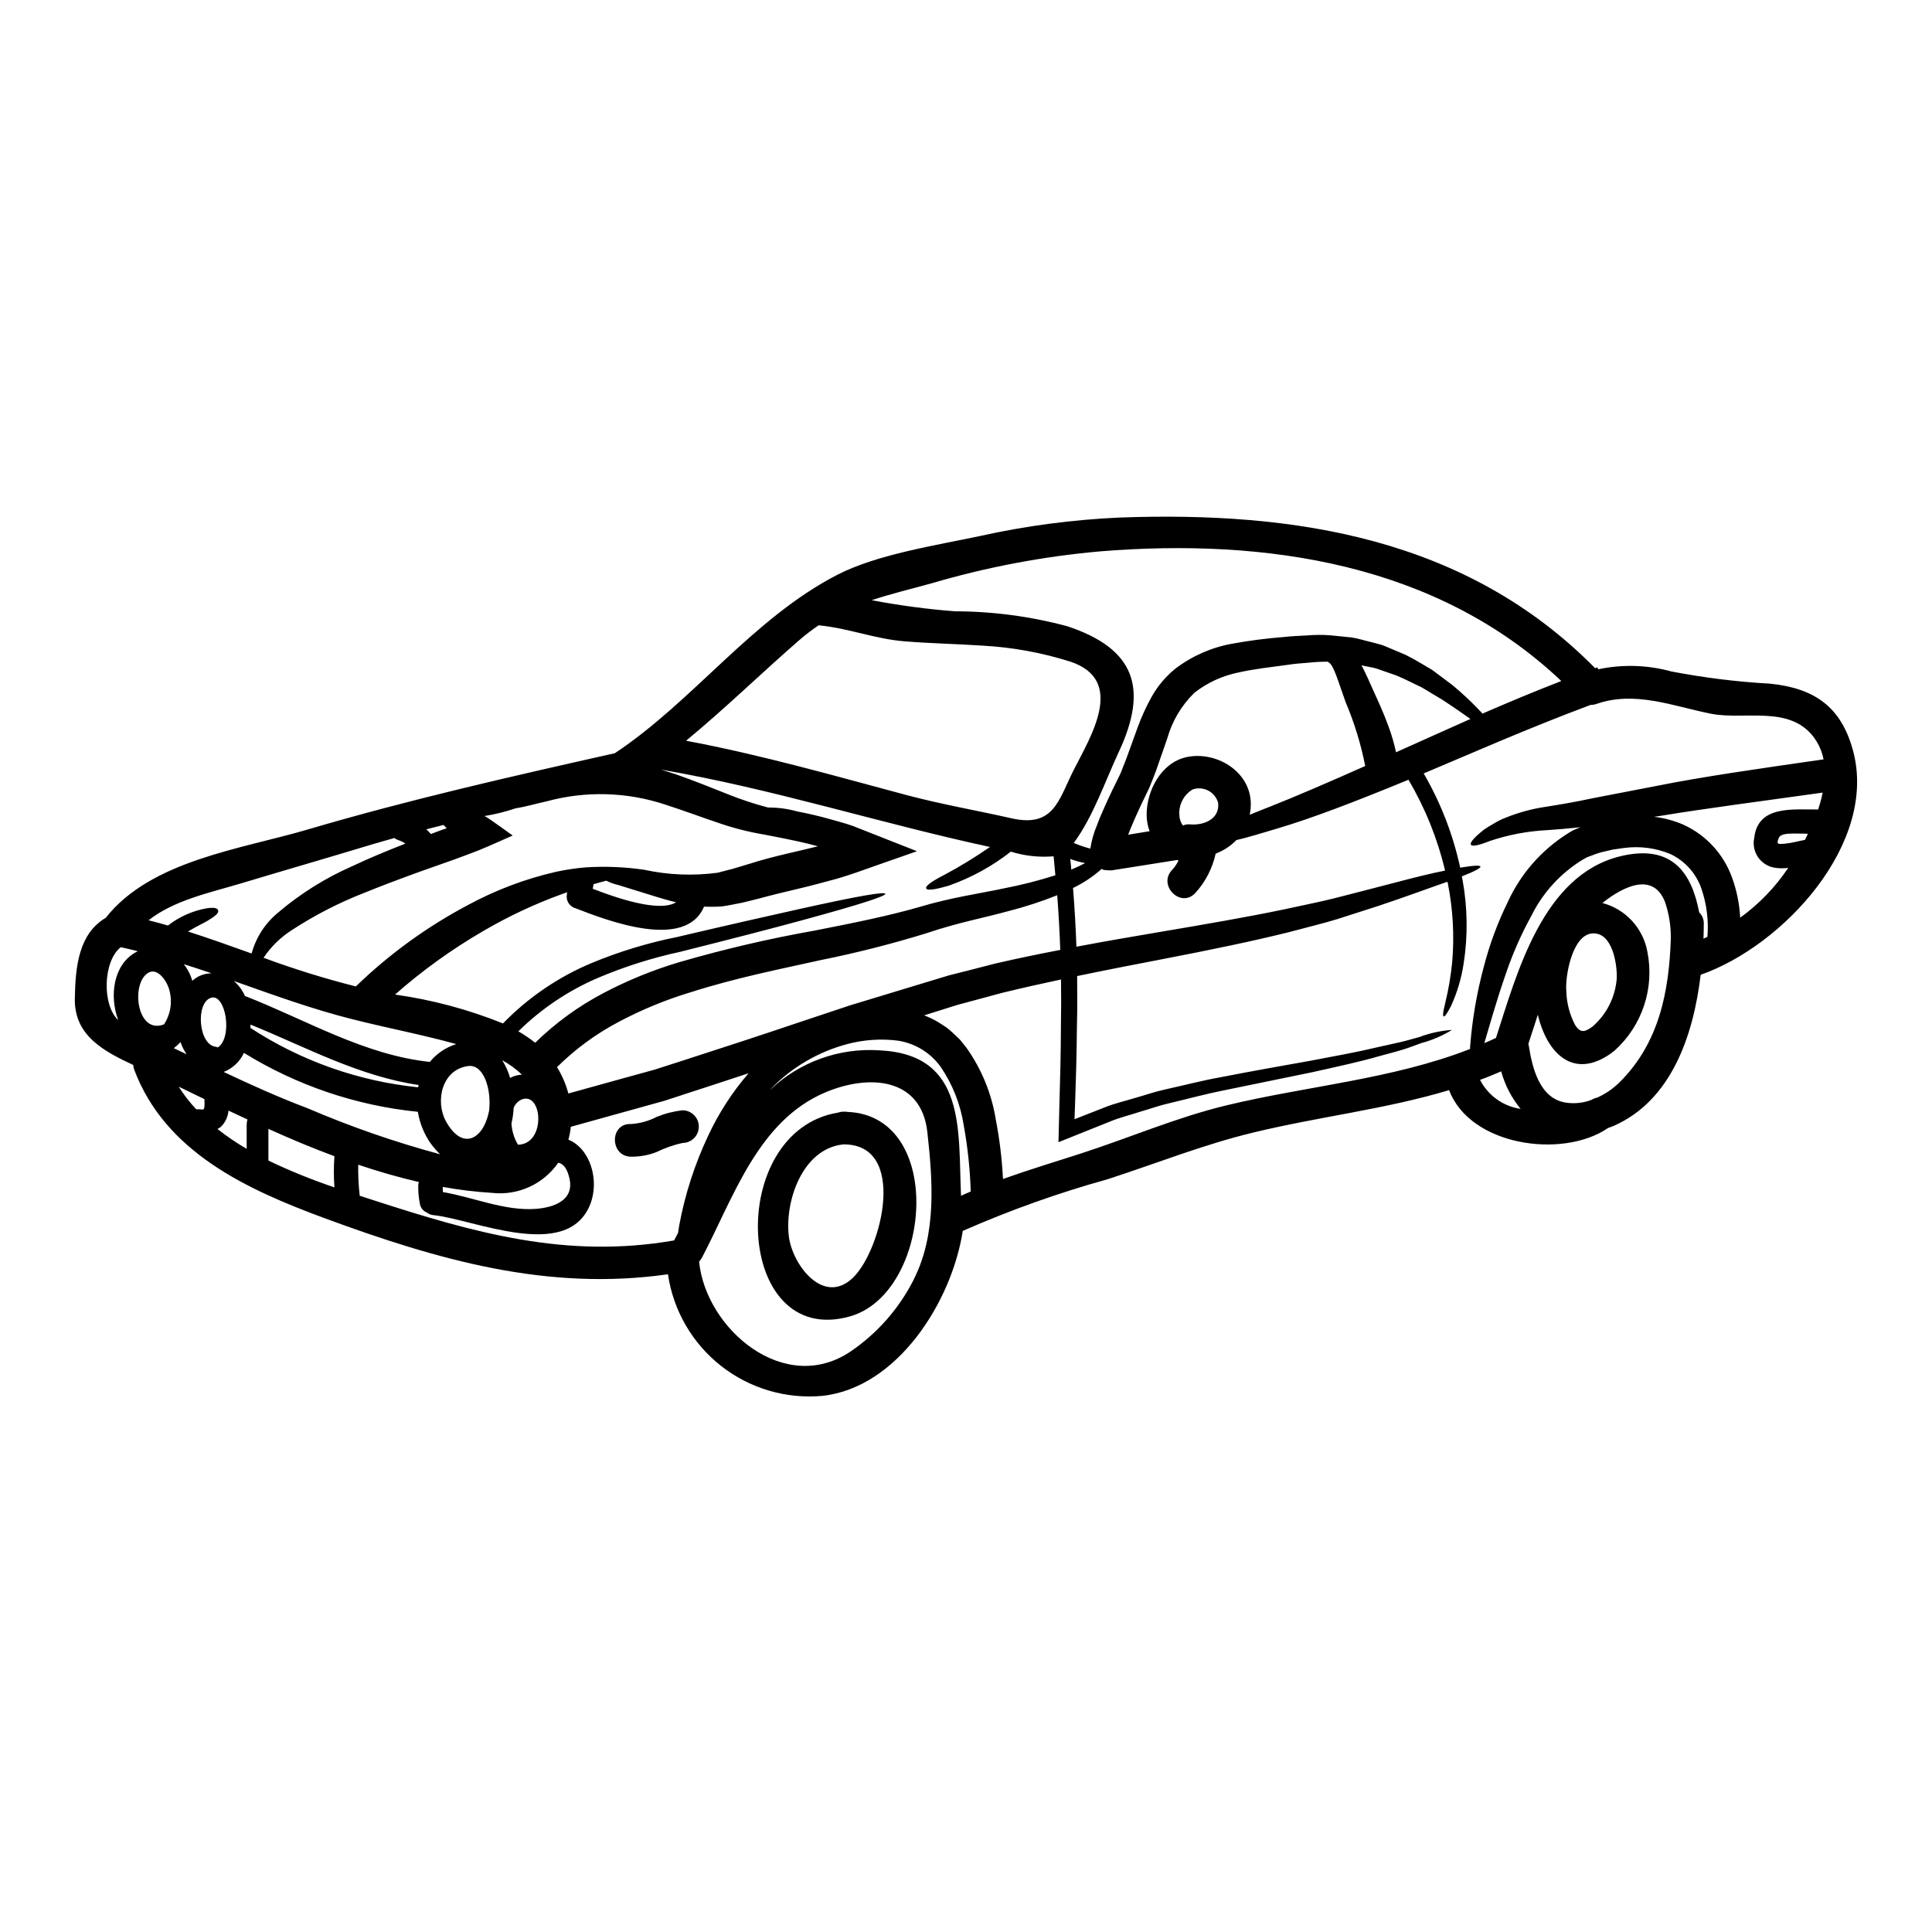 <?xml version="1.0" encoding="UTF-8"?>
<!-- Uploaded to: ICON Repo, www.iconrepo.com, Generator: ICON Repo Mixer Tools -->
<svg fill="#000000" width="800px" height="800px" version="1.1" viewBox="144 144 512 512" xmlns="http://www.w3.org/2000/svg">
 <g>
  <path d="m197.97 437.92c0.031-0.078 0.07-0.156 0.117-0.227 0.027-0.145 0.086-0.352 0.086-0.352 0.055-0.535 0.055-1.078 0-1.613 0-0.145 0.027-0.293 0.027-0.434-2.309-1.125-4.59-2.223-6.84-3.32 1.348 2.148 2.906 4.16 4.648 6.004 0.289-0.02 0.578-0.008 0.863 0.027-0.031 0-0.031 0-0.059-0.027 0.113 0 0.691 0.059 0.691 0.059h0.262c0.027-0.031 0.059-0.031 0.113-0.059 0.055-0.027 0.09-0.113 0.09-0.059zm0.086 0c-0.055 0.031-0.055 0.031-0.086 0.031v0.027c0-0.027 0.031-0.027 0.059-0.027s0.027-0.031 0.027-0.031zm437-95.074c6.691 24.629-18.477 51.824-40.359 59.477-1.938 16.109-7.738 33.258-22.98 40.016-0.578 0.262-1.125 0.434-1.676 0.633l-0.113 0.113c-12.039 8.027-36.348 4.562-41.895-10.191-16.926 5.082-34.445 7.016-51.852 11.23-13.223 3.176-25.727 8.203-38.66 12.387l-0.008 0.004c-13.098 3.641-25.922 8.215-38.367 13.688-2.918 18.738-17.238 41.488-37.16 43.715v-0.004c-9.656 0.895-19.285-1.949-26.91-7.941-7.621-5.996-12.652-14.684-14.059-24.277-31.961 4.559-61.008-3.812-91.09-14.898-20.555-7.598-42.117-17.469-50.348-39.297h-0.004c-0.152-0.41-0.238-0.836-0.262-1.273-7.738-3.609-15.676-7.766-15.48-17.609 0.145-8.547 1.039-17.148 8.199-21.395 11.953-15.211 35.918-18.215 53.355-23.355 27.16-7.996 54.02-14.086 81.562-20.266 20.859-13.859 36.469-35.688 58.926-47.262 10.508-5.43 26.219-7.824 37.766-10.277l0.004-0.004c12.18-2.703 24.574-4.348 37.039-4.906 46.684-1.703 92.102 5.484 126.05 39.926 0.199-0.086 0.395-0.141 0.605-0.227l0.199 0.52 0.004-0.004c6.422-1.367 13.074-1.168 19.406 0.578 8.637 1.66 17.375 2.738 26.156 3.234 11.668 1.184 18.801 6.062 21.945 17.668zm-9.238 15.676c0.504-1.461 0.906-2.957 1.211-4.473-16.832 2.363-31.008 4.188-42.555 6.094-0.719 0.113-1.414 0.199-2.137 0.32v-0.004c2.715 0.312 5.367 1.031 7.871 2.133 5.988 2.758 10.613 7.816 12.82 14.031 1.238 3.398 1.957 6.961 2.133 10.57 4.969-3.582 9.262-8.02 12.676-13.109 0.027-0.027 0.027-0.059 0.055-0.086-1.273 0.176-2.57 0.145-3.836-0.086-1.73-0.348-3.25-1.375-4.223-2.848-0.969-1.477-1.309-3.277-0.945-5.004 0.965-8.723 10.289-7.481 16.93-7.539zm1.445-13.281v0.004c-0.414-2.113-1.293-4.106-2.57-5.836-6.438-8.633-18.395-4.504-27.285-6.266-10.078-2.019-20.152-6.148-30.309-2.598-0.504 0.184-1.039 0.273-1.574 0.262-17.266 6.469-31.789 12.934-44.234 18.16 4.512 7.766 7.777 16.195 9.676 24.973 3.578-0.605 5.281-0.664 5.367-0.289 0.086 0.379-1.473 1.238-4.938 2.598 0.086 0.375 0.172 0.789 0.227 1.152l0.004 0.004c1.297 7.231 1.387 14.629 0.262 21.887-0.574 3.859-1.684 7.617-3.289 11.172-1.098 2.164-1.73 3.004-2.019 2.891-0.289-0.113-0.172-1.18 0.395-3.438h-0.004c0.895-3.625 1.52-7.309 1.879-11.023 0.59-6.938 0.199-13.926-1.152-20.758-0.055-0.148-0.094-0.305-0.117-0.465-0.809 0.293-1.645 0.578-2.566 0.898-4.016 1.414-9.156 3.316-15.676 5.488-3.293 1.066-6.902 2.219-10.859 3.492-3.938 1.211-8.34 2.25-13.074 3.523-9.5 2.363-20.559 4.648-33.203 7.086-7.086 1.359-14.695 2.828-22.75 4.508 0.055 4.59 0.055 9.094-0.059 13.383-0.059 7.25-0.262 14.117-0.492 20.617-0.055 1.301-0.086 2.57-0.141 3.809v0.113l0.113-0.027c2.656-1.039 5.254-2.051 7.797-3.059 2.754-1.129 5.57-1.734 8.266-2.57 2.688-0.75 5.285-1.676 7.871-2.223 5.137-1.125 9.93-2.398 14.52-3.203 9.098-1.789 17.035-3.148 23.906-4.387 6.84-1.301 12.594-2.34 17.383-3.496 2.398-0.52 4.531-1.012 6.469-1.445 1.938-0.434 3.578-0.98 5.082-1.355l-0.008-0.004c2.769-1.047 5.68-1.676 8.633-1.879-2.531 1.551-5.273 2.727-8.141 3.492-1.445 0.52-3.09 1.18-4.996 1.762-1.906 0.582-4.074 1.125-6.473 1.789-4.762 1.387-10.535 2.625-17.379 4.156-6.812 1.387-14.727 3.031-23.762 4.879-4.535 0.895-9.242 2.191-14.293 3.379-2.543 0.574-5.055 1.5-7.68 2.25-2.602 0.867-5.371 1.5-8.031 2.625-2.918 1.18-5.902 2.363-9.004 3.609-1.418 0.551-2.828 1.125-4.246 1.703l-0.262 0.086c-0.055-0.027-0.027-0.172-0.027-0.23l0.027-0.574 0.031-1.156 0.055-2.305c0.059-1.938 0.086-3.867 0.145-5.863 0.199-6.496 0.375-13.383 0.395-20.527 0.086-4.043 0.086-8.199 0.027-12.441-5.023 1.066-10.137 2.219-15.504 3.519-3.898 1.07-7.871 2.137-12.008 3.234l-8.75 2.754 0.008 0.004c1.246 0.484 2.453 1.062 3.609 1.73l2.164 1.387c0.699 0.512 1.355 1.07 1.969 1.676 0.605 0.605 1.301 1.152 1.848 1.785l1.617 2.023v0.004c3.981 5.609 6.629 12.059 7.738 18.848 1.016 5.25 1.664 10.566 1.934 15.906 6.816-2.426 13.746-4.531 20.73-6.781 12.762-4.129 25.32-9.555 38.398-12.707 21.539-5.195 43.941-6.898 64.645-14.957-0.004-0.238 0.008-0.48 0.027-0.719 0.559-7.184 1.785-14.301 3.668-21.254 1.508-5.809 3.598-11.445 6.234-16.832 3.414-7.535 8.965-13.902 15.969-18.305 0.508-0.336 1.035-0.645 1.574-0.922l1.73-0.723c0.027 0 0.055-0.027 0.086-0.027-3.32 0.375-6.324 0.605-8.891 0.789l0.004-0.004c-5.172 0.262-10.285 1.23-15.191 2.887-3.059 1.211-4.617 1.473-4.965 0.984-0.348-0.488 0.605-1.73 3.379-3.957 0.719-0.52 1.617-1.039 2.598-1.617 1.102-0.688 2.273-1.258 3.492-1.707 3.199-1.273 6.531-2.184 9.934-2.711 3.867-0.605 8.055-1.301 12.875-2.34 5.027-0.984 10.684-2.082 17.066-3.293 12.059-2.414 26.621-4.496 44.098-7.004zm-4.938 21.336c0.262-0.52 0.547-1.07 0.789-1.617-1.012-0.027-2.023-0.086-3.004-0.059-1.125 0.031-4.102-0.199-4.676 1.098-0.867 1.906-0.086 1.73 1.645 1.574 1.73-0.152 3.484-0.676 5.246-0.992zm-25.844 25.695v0.004c0.352-4.262-0.168-8.547-1.527-12.598-1.367-4.121-4.363-7.5-8.289-9.355-3.852-1.594-8.051-2.148-12.184-1.617l-3.062 0.438c-1.008 0.227-1.992 0.461-2.973 0.691h0.004c-0.906 0.238-1.793 0.535-2.656 0.895l-1.238 0.461c-0.395 0.203-0.789 0.465-1.18 0.664h-0.004c-5.785 3.551-10.457 8.652-13.484 14.727-2.691 4.883-4.953 9.992-6.754 15.27-2.859 8.23-4.504 14.41-5.773 18.594 1.039-0.434 2.078-0.922 3.09-1.387 5.629-17.41 12.469-43.191 33-48.156 13.828-3.32 18.895 4.59 20.859 14.898 0.809 0.785 1.25 1.875 1.211 3.004 0 1.27-0.027 2.598-0.086 3.938 0.355-0.148 0.699-0.293 1.047-0.465zm-9.699 0.492v0.004c0.047-3.309-0.469-6.598-1.531-9.73-3.09-7.871-10.77-4.387-16.602 0.262v-0.004c3.012 0.801 5.734 2.441 7.848 4.731 2.109 2.293 3.527 5.137 4.078 8.203 1.926 9.652-1.375 19.602-8.691 26.188-0.148 0.137-0.312 0.25-0.492 0.348-0.121 0.121-0.254 0.238-0.391 0.344-10.078 7.16-17.035 0-19.461-10.191-0.84 2.57-1.676 5.168-2.512 7.738 0.027 0.199 0.113 0.375 0.141 0.574 0.898 5.746 2.828 13.832 9.703 14.957v0.004c2.301 0.363 4.66 0.125 6.84-0.695 0.469-0.293 0.988-0.5 1.531-0.605 2.176-0.969 4.16-2.32 5.863-3.984 10.559-10.395 13.211-24.078 13.676-38.137zm-14.324 10.48c0.145-3.609-1.125-12.387-6.582-11.867-5.227 0.488-7.133 11.344-6.785 15.273l0.004 0.004c0.074 3.117 0.867 6.18 2.309 8.949 1.5 2.398 2.754 1.789 4.621 0.461 3.758-3.254 6.07-7.859 6.434-12.816zm-25.461 34.637v0.004c-2.406-2.918-4.168-6.312-5.168-9.961-1.852 0.789-3.727 1.574-5.602 2.25 2.133 4.16 6.144 7.027 10.77 7.691zm-10.133-104.77c6.438-2.797 13.383-5.715 20.902-8.633-32.828-31.094-78.129-37.938-122.27-34.359v0.004c-15.078 1.34-29.992 4.164-44.52 8.43-5.688 1.574-10.941 2.828-15.969 4.504 7.277 1.383 14.621 2.363 22.004 2.945 10.07 0.012 20.098 1.34 29.824 3.953 17.812 5.902 21.598 16.285 13.684 33.258-3.664 7.824-6.785 17.18-11.953 24.168 1.418 0.629 2.883 1.133 4.387 1.504 0.32-2.113 0.902-4.18 1.734-6.152l0.605-1.574 0.492-1.18 1.012-2.309c0.691-1.5 1.359-3.004 2.078-4.477 0.719-1.473 1.414-2.828 2.078-4.242 0.52-1.27 1.012-2.57 1.504-3.809 1.039-2.863 2.047-5.66 3.031-8.375v-0.004c1.043-2.859 2.316-5.629 3.809-8.285 1.574-2.754 3.641-5.195 6.094-7.207 4.453-3.41 9.66-5.703 15.184-6.691 4.492-0.816 9.02-1.406 13.574-1.758 1.969-0.23 4.184-0.32 6.297-0.434 2.016-0.168 4.043-0.18 6.059-0.031 1.992 0.203 3.902 0.395 5.719 0.578 1.848 0.289 3.543 0.867 5.223 1.238 0.84 0.23 1.676 0.434 2.484 0.664 0.809 0.23 1.531 0.605 2.281 0.898 1.473 0.605 2.887 1.211 4.242 1.785 2.629 1.301 4.91 2.754 7.086 4.016 1.969 1.473 3.754 2.797 5.398 4.043l0.004 0.004c2.519 2.094 4.914 4.336 7.172 6.711 0.293 0.27 0.52 0.559 0.754 0.816zm-3.176 1.414c-1.969-1.387-4.445-3.117-7.508-5.117-1.645-0.984-3.438-2.078-5.43-3.262-2.078-0.953-4.273-2.137-6.727-3.148-1.242-0.434-2.543-0.895-3.898-1.355h0.004c-0.672-0.258-1.355-0.48-2.051-0.664l-2.195-0.434c-0.348-0.086-0.719-0.145-1.066-0.23 1.18 2.195 2.106 4.418 3.203 6.844 1.18 2.598 2.57 5.57 3.867 9.125v-0.004c0.871 2.309 1.562 4.676 2.078 7.086 0.094-0.055 0.191-0.102 0.293-0.145 5.887-2.602 12.355-5.574 19.426-8.695zm-9.613 40.797c1.039-0.227 1.992-0.434 2.887-0.605h-0.004c-2.004-8.469-5.273-16.586-9.699-24.078-14.32 5.902-25.695 10.234-34.586 12.875-4.301 1.27-7.91 2.398-11.02 3.117h-0.004c-1.539 1.59-3.414 2.812-5.484 3.582-0.855 3.914-2.731 7.535-5.438 10.492-3.867 4.043-9.961-2.109-6.121-6.152 0.688-0.738 1.262-1.574 1.707-2.481-0.117-0.055-0.203-0.113-0.32-0.172l-17.383 2.754c-0.715 0.02-1.43-0.02-2.137-0.121l-0.52-0.262v0.004c-2.281 2.027-4.84 3.731-7.59 5.055 0.434 5.312 0.719 10.508 0.895 15.562 7.711-1.473 14.957-2.688 21.684-3.84 12.676-2.137 23.676-4.043 33.117-6.008 4.676-1.039 9.055-1.879 13.02-2.859 3.969-0.98 7.594-1.969 10.883-2.797 6.609-1.699 11.898-3.141 16.113-4.066zm-18.277-28.34h-0.004c-1.137-5.781-2.867-11.43-5.168-16.859-2.051-5.633-3.117-9.816-4.531-10.602l0.004 0.004c-0.074-0.062-0.152-0.121-0.234-0.172-1.66-0.012-3.316 0.078-4.965 0.258-1.848 0.145-3.695 0.266-5.902 0.609-4.188 0.574-8.516 1.039-12.793 1.992h-0.004c-4.242 0.859-8.23 2.691-11.645 5.356-3.438 3.336-5.926 7.519-7.219 12.129-0.953 2.684-1.906 5.457-2.891 8.312-0.547 1.504-1.211 3.148-1.848 4.723-0.664 1.387-1.328 2.754-2.019 4.184-0.691 1.43-1.27 2.801-1.938 4.246l-0.926 2.164-0.719 1.82v0.059c1.848-0.293 3.754-0.605 5.66-0.926h0.004c-0.512-1.375-0.777-2.832-0.789-4.301-0.031-6.324 3.75-13.777 10.449-15.305 7.766-1.758 16.949 3.582 17.148 12.098l0.004 0.004c0.023 1.059-0.074 2.113-0.289 3.148 1.672-0.691 3.465-1.414 5.398-2.164 6.766-2.676 15.059-6.254 25.211-10.762zm-46.34 15.492c3.582 0.289 7.824-1.414 7.363-5.715-0.391-1.398-1.34-2.57-2.625-3.242-1.285-0.672-2.793-0.777-4.16-0.301-2.34 1.418-3.691 4.027-3.496 6.758 0.02 1.012 0.352 1.988 0.953 2.801 0.613-0.281 1.293-0.387 1.965-0.301zm-30.949-14.352c4.445-8.805 14-23.848-0.867-28.785-7.555-2.391-15.387-3.816-23.301-4.242-6.926-0.465-13.887-0.578-20.816-1.156-7.621-0.633-14.637-3.434-22.23-4.184-0.109-0.008-0.215-0.027-0.32-0.059-1.727 1.16-3.383 2.426-4.965 3.781-9.934 8.605-19.777 18.246-30.199 26.824 19.746 3.691 39.035 9.211 58.465 14.406 9.211 2.453 18.5 4.043 27.777 6.148 11.23 2.531 12.441-4.762 16.457-12.734zm-0.605 26.332c1.387-0.574 2.566-1.152 3.664-1.73-1.344-0.25-2.66-0.617-3.938-1.098 0.125 0.953 0.184 1.875 0.273 2.828zm-2.918 21.277c-0.172-4.723-0.434-9.523-0.812-14.492-4.184 1.68-8.477 3.078-12.844 4.188-6.32 1.758-13.652 3.117-21.453 5.773v0.004c-9.355 2.898-18.852 5.316-28.453 7.246-10.598 2.363-22.344 4.648-34.703 8.605v-0.004c-6.438 1.965-12.672 4.535-18.621 7.68-6.066 3.18-11.621 7.246-16.484 12.07 1.34 2.168 2.352 4.519 3.004 6.984l14.691-4.07c2.754-0.75 5.488-1.5 8.172-2.25 2.656-0.867 5.312-1.703 7.91-2.543 10.422-3.379 20.383-6.609 29.914-9.84 4.766-1.574 9.414-3.117 13.945-4.648l13.426-4.074c4.356-1.332 8.633-2.598 12.762-3.867 4.242-1.07 8.344-2.109 12.328-3.148 6.004-1.387 11.672-2.543 17.219-3.613zm-1.301-19.773c-0.145-1.676-0.293-3.32-0.465-5.027h0.004c-3.828 0.32-7.68-0.102-11.344-1.238-4.949 3.879-10.5 6.922-16.43 9.008-4.129 1.211-5.805 1.301-6.008 0.719-0.199-0.578 1.125-1.676 4.762-3.543v0.004c4.191-2.242 8.25-4.719 12.156-7.422-29.184-6.297-57.742-15.473-87.191-20.5 1.301 0.395 2.57 0.789 3.781 1.18 5.367 1.879 9.988 3.781 14.086 5.398l0.004 0.004c3.426 1.367 6.938 2.527 10.508 3.461 2.578-0.02 5.144 0.32 7.625 1.012 2.629 0.52 5.629 1.152 9.238 2.191 1.789 0.52 3.668 0.984 5.66 1.703 2.019 0.789 4.102 1.617 6.297 2.484l10.637 4.188-11.234 3.938c-3.117 1.098-6.469 2.34-9.957 3.348-3.41 0.926-7.133 1.938-10.656 2.754-3.32 0.789-6.613 1.574-9.84 2.457-1.574 0.395-3.262 0.836-4.648 1.152-1.852 0.348-3.641 0.75-5.371 0.984-1.57 0.105-3.148 0.125-4.723 0.055-4.941 11.723-25.785 3.637-34.043 0.434-1.402-0.383-2.371-1.664-2.359-3.117 0.027-0.395 0.059-0.75 0.113-1.125-0.434 0.172-0.867 0.32-1.301 0.461-7.312 2.648-14.367 5.965-21.074 9.902-8.27 4.812-16.047 10.422-23.223 16.746 9.812 1.379 19.418 3.949 28.609 7.652 6.629-6.824 14.562-12.246 23.328-15.938 7.348-3.062 14.977-5.394 22.781-6.957 13.625-3.203 24.25-5.602 32.422-7.418 16.344-3.641 22.637-4.621 22.781-4.043s-5.902 2.625-22.043 7.016c-8.027 2.195-18.68 4.938-32.34 8.371l0.004-0.004c-7.484 1.621-14.801 3.941-21.848 6.938-7.82 3.359-14.945 8.152-21.008 14.125 1.559 0.898 3.043 1.91 4.449 3.031 5.394-5.273 11.531-9.727 18.215-13.227 6.418-3.367 13.148-6.106 20.098-8.164 11.727-3.406 23.629-6.184 35.656-8.316 10.598-2.078 19.98-3.984 27.945-6.297 8.516-2.543 15.969-3.543 22.176-4.879v-0.004c4.656-0.891 9.254-2.055 13.77-3.496zm-25.004 84.938c0.867-0.395 1.73-0.789 2.57-1.125-0.176-5.879-0.793-11.738-1.848-17.527-0.855-5.531-2.926-10.805-6.062-15.441-2.68-3.773-6.773-6.305-11.344-7.016-4.492-0.574-9.051-0.27-13.426 0.895-7.684 2.031-14.668 6.113-20.211 11.809-0.113 0.145-0.23 0.262-0.348 0.395v-0.004c7.805-7.449 18.387-11.273 29.152-10.527 22.961 1.129 20.738 21.137 21.516 38.547zm-12.473 22.043c6.039-11.98 4.969-26.129 3.543-38.965-1.613-14.379-15.352-15.391-26.965-10.508-17.895 7.512-24.391 27.891-32.734 43.773-0.215 0.398-0.48 0.766-0.785 1.098 1.758 17.844 22.637 35.684 40.191 23.789 7.125-4.859 12.898-11.457 16.762-19.172zm-25.461-114.66c-1.531-0.434-3.348-0.895-5.488-1.355-2.512-0.551-5.457-1.125-8.922-1.789-4.094-0.691-8.117-1.723-12.039-3.09-4.301-1.445-8.922-3.176-14.004-4.82-10.156-3.371-21.082-3.672-31.41-0.867-2.797 0.605-5.43 1.414-8.227 1.848-2.695 0.914-5.457 1.602-8.266 2.051 0.98 0.395 7.418 5.168 7.477 5.168-3.148 1.359-5.832 2.629-8.895 3.867-1.527 0.605-3.004 1.156-4.477 1.703-0.922 0.348-1.848 0.664-2.754 1.012-3.004 1.039-5.859 2.078-8.574 3.031-5.43 1.969-10.234 3.781-14.562 5.543-6.734 2.621-13.176 5.93-19.23 9.875-2.992 1.906-5.559 4.414-7.535 7.359 8.012 2.969 16.176 5.504 24.457 7.598 8.852-8.566 18.871-15.836 29.762-21.598 7.324-3.965 15.156-6.918 23.273-8.777 2.617-0.57 5.269-0.965 7.941-1.18 5.156-0.324 10.332-0.113 15.445 0.637 6.391 1.387 12.973 1.652 19.457 0.789 1.27-0.289 2.512-0.691 3.812-0.98 1.527-0.465 3.117-0.957 4.723-1.418 3.148-1.012 6.527-1.879 10.047-2.711 2.727-0.629 5.391-1.258 7.988-1.895zm-18.367 60.141c-4.723 1.574-9.496 3.117-14.406 4.723-2.625 0.867-5.281 1.73-7.965 2.598-2.754 0.75-5.512 1.531-8.316 2.309-5.367 1.473-10.844 2.992-16.43 4.562v0.004c-0.105 1.152-0.32 2.293-0.633 3.406 5.773 2.344 8.344 10.77 5.746 17.238-6.152 15.184-30.836 3.836-41.574 2.754h-0.004c-0.613-0.059-1.199-0.293-1.68-0.68-0.887-0.363-1.551-1.121-1.785-2.051-0.367-1.707-0.531-3.449-0.492-5.195 0.008-0.285 0.066-0.57 0.172-0.84-5.398-1.242-10.77-2.801-16.082-4.59v0.004c-0.043 2.746 0.09 5.492 0.395 8.223 1.07 0.348 2.109 0.691 3.121 1.012 26.938 8.746 51.562 15.824 80.203 10.828l1.039-1.996c0.086-0.633 0.203-1.301 0.32-2.047v0.004c1.531-8.211 4.109-16.188 7.676-23.734 2.785-5.977 6.383-11.539 10.695-16.527zm-41.312-48.891c6.035 2.34 17.582 6.379 22.117 3.582-1.879-0.434-3.609-0.953-5.141-1.418-4.301-1.328-7.766-2.394-10.164-3.148-1.113-0.246-2.188-0.633-3.203-1.156-0.926 0.23-2.082 0.578-3.383 0.926h0.004c0.004 0.047-0.008 0.098-0.027 0.145-0.07 0.391-0.117 0.734-0.203 1.07zm-15.07 84.836c4.762-0.375 10.305-2.25 8.891-8.172-0.547-2.277-1.418-3.75-2.945-4.07v0.004c-1.926 2.797-4.578 5.019-7.668 6.426-3.094 1.41-6.508 1.953-9.887 1.57-4.375-0.27-8.734-0.793-13.051-1.574 0 0.434 0 0.895 0.031 1.359 8.172 1.398 16.398 5.062 24.629 4.457zm-4.723-17.004c7.477-0.145 6.523-14.059 1.039-12.012-1.016 0.426-1.812 1.25-2.195 2.281-0.059 1.383-0.254 2.754-0.578 4.098 0.121 1.988 0.711 3.918 1.723 5.633zm-2.078-17.711c0.965-0.504 2.027-0.797 3.117-0.867-1.566-1.492-3.324-2.773-5.227-3.809 0.922 1.453 1.629 3.031 2.098 4.688zm-5.586 8.762c0.691-5.574-1.359-12.473-5.547-11.895-6.988 0.922-8.777 9.324-5.902 14.605 4.289 7.856 9.914 5.027 11.449-2.711zm-11.234-74.895-0.836-0.895c-1.504 0.375-3.035 0.789-4.562 1.152l0.004 0.004c0.426 0.391 0.828 0.809 1.211 1.242 0.867-0.32 1.73-0.637 2.625-0.984 0.492-0.199 1.023-0.348 1.559-0.52zm-4.469 61.902c1.824-2.231 4.266-3.871 7.016-4.723-8.977-2.484-18.074-4.215-27.16-6.496-10.824-2.688-21.305-6.527-31.816-10.234h0.004c1.281 1.086 2.297 2.449 2.973 3.984 16.094 6.266 31.543 15.621 48.984 17.469zm2.754 24.48c-1.48-1.375-2.731-2.984-3.695-4.762-1.105-2.023-1.855-4.219-2.227-6.496-16.348-1.645-32.109-6.984-46.094-15.621-1.07 2.316-2.992 4.129-5.367 5.055 7.277 3.438 14.637 6.754 22.145 9.586 11.441 4.91 23.215 9 35.238 12.238zm-5.859-17.754c0.059-0.199 0.105-0.402 0.141-0.605-15.793-2.34-29.855-10.016-44.547-16.023 0.004 0.297-0.008 0.594-0.031 0.891 13.348 8.723 28.59 14.117 44.453 15.738zm-3.383-64.586c-0.547-0.391-1.152-0.691-1.789-0.895-0.41-0.121-0.789-0.32-1.129-0.578-1.906 0.547-3.809 1.066-5.742 1.645-11.695 3.543-23.445 6.93-35.137 10.449-8.117 2.43-17.441 4.359-24.254 9.703 1.73 0.434 3.438 0.898 5.141 1.387 2.953-2.293 6.406-3.844 10.078-4.531 2.078-0.348 2.973-0.117 3.203 0.461s-0.348 1.328-2.137 2.398c-1.27 0.895-3.348 1.73-5.832 3.262 5.66 1.82 11.262 3.809 16.863 5.828h-0.004c1.145-4.231 3.578-8.004 6.961-10.797 5.957-5.078 12.629-9.254 19.805-12.387 4.172-1.992 8.852-3.922 13.988-5.945zm-18.793 91.117c-0.203-2.75-0.203-5.512 0-8.266-5.902-2.191-11.75-4.648-17.496-7.246v8.402c5.688 2.719 11.535 5.09 17.512 7.109zm-23.055-18.016-5.023-2.34v0.004c-0.137 1.66-0.875 3.211-2.078 4.359-0.293 0.199-0.551 0.348-0.84 0.52h0.004c2.457 1.926 5.043 3.68 7.738 5.254v-6.238c0-0.523 0.066-1.047 0.199-1.559zm-7.824-19.086c4.016-2.711 2.051-14.32-1.789-13.16-4.215 1.238-3.379 12.555 1.242 12.988 0.184 0.047 0.367 0.105 0.547 0.172zm-2.164-19.633c0.172-0.012 0.344-0.012 0.52 0-2.453-0.836-4.91-1.645-7.391-2.426l-0.004 0.004c1.039 1.305 1.805 2.805 2.254 4.41 1.262-1.172 2.898-1.867 4.621-1.969zm-9.527 19.836c1.129 0.547 2.281 1.098 3.41 1.617l-0.004 0.004c-0.691-0.996-1.234-2.086-1.617-3.234-0.543 0.598-1.141 1.137-1.793 1.617zm-2.598-6.297-0.004 0.004c1.812-2.758 2.309-6.172 1.359-9.328-0.664-2.34-3.496-6.609-6.32-3.723-3.668 3.723-1.852 15.535 4.848 13.078 0.027-0.023 0.059-0.023 0.109-0.023zm-7.394-19.168c0.145-0.086 0.32-0.145 0.465-0.23-1.504-0.375-3.004-0.746-4.535-1.066-4.723 3.754-4.969 15.352-0.664 19.312-2.394-6.379-1.328-14.727 4.734-18.016z"/>
  <path d="m368.71 438.67c25.957 1.211 22.145 48.02 0.605 54.164-30.801 8.836-33.258-49.148-3.172-53.988 0.418-0.156 0.859-0.238 1.305-0.234 0.422-0.035 0.844-0.016 1.262 0.059zm1.418 43.855c7.535-7.391 14.52-35.426-2.684-35.25-10.746 1.152-15.469 14.91-14.41 24.223 0.836 7.566 9.211 18.766 17.094 11.027z"/>
  <path d="m324.86 438.24c2.391 0 4.332 1.938 4.332 4.328 0 2.391-1.941 4.328-4.332 4.328-2.367 0.527-4.664 1.332-6.844 2.398-2.188 0.855-4.519 1.277-6.867 1.242-5.574-0.172-5.602-8.836 0-8.66v0.004c2.387-0.133 4.719-0.773 6.84-1.879 2.199-0.898 4.512-1.492 6.871-1.762z"/>
 </g>
</svg>